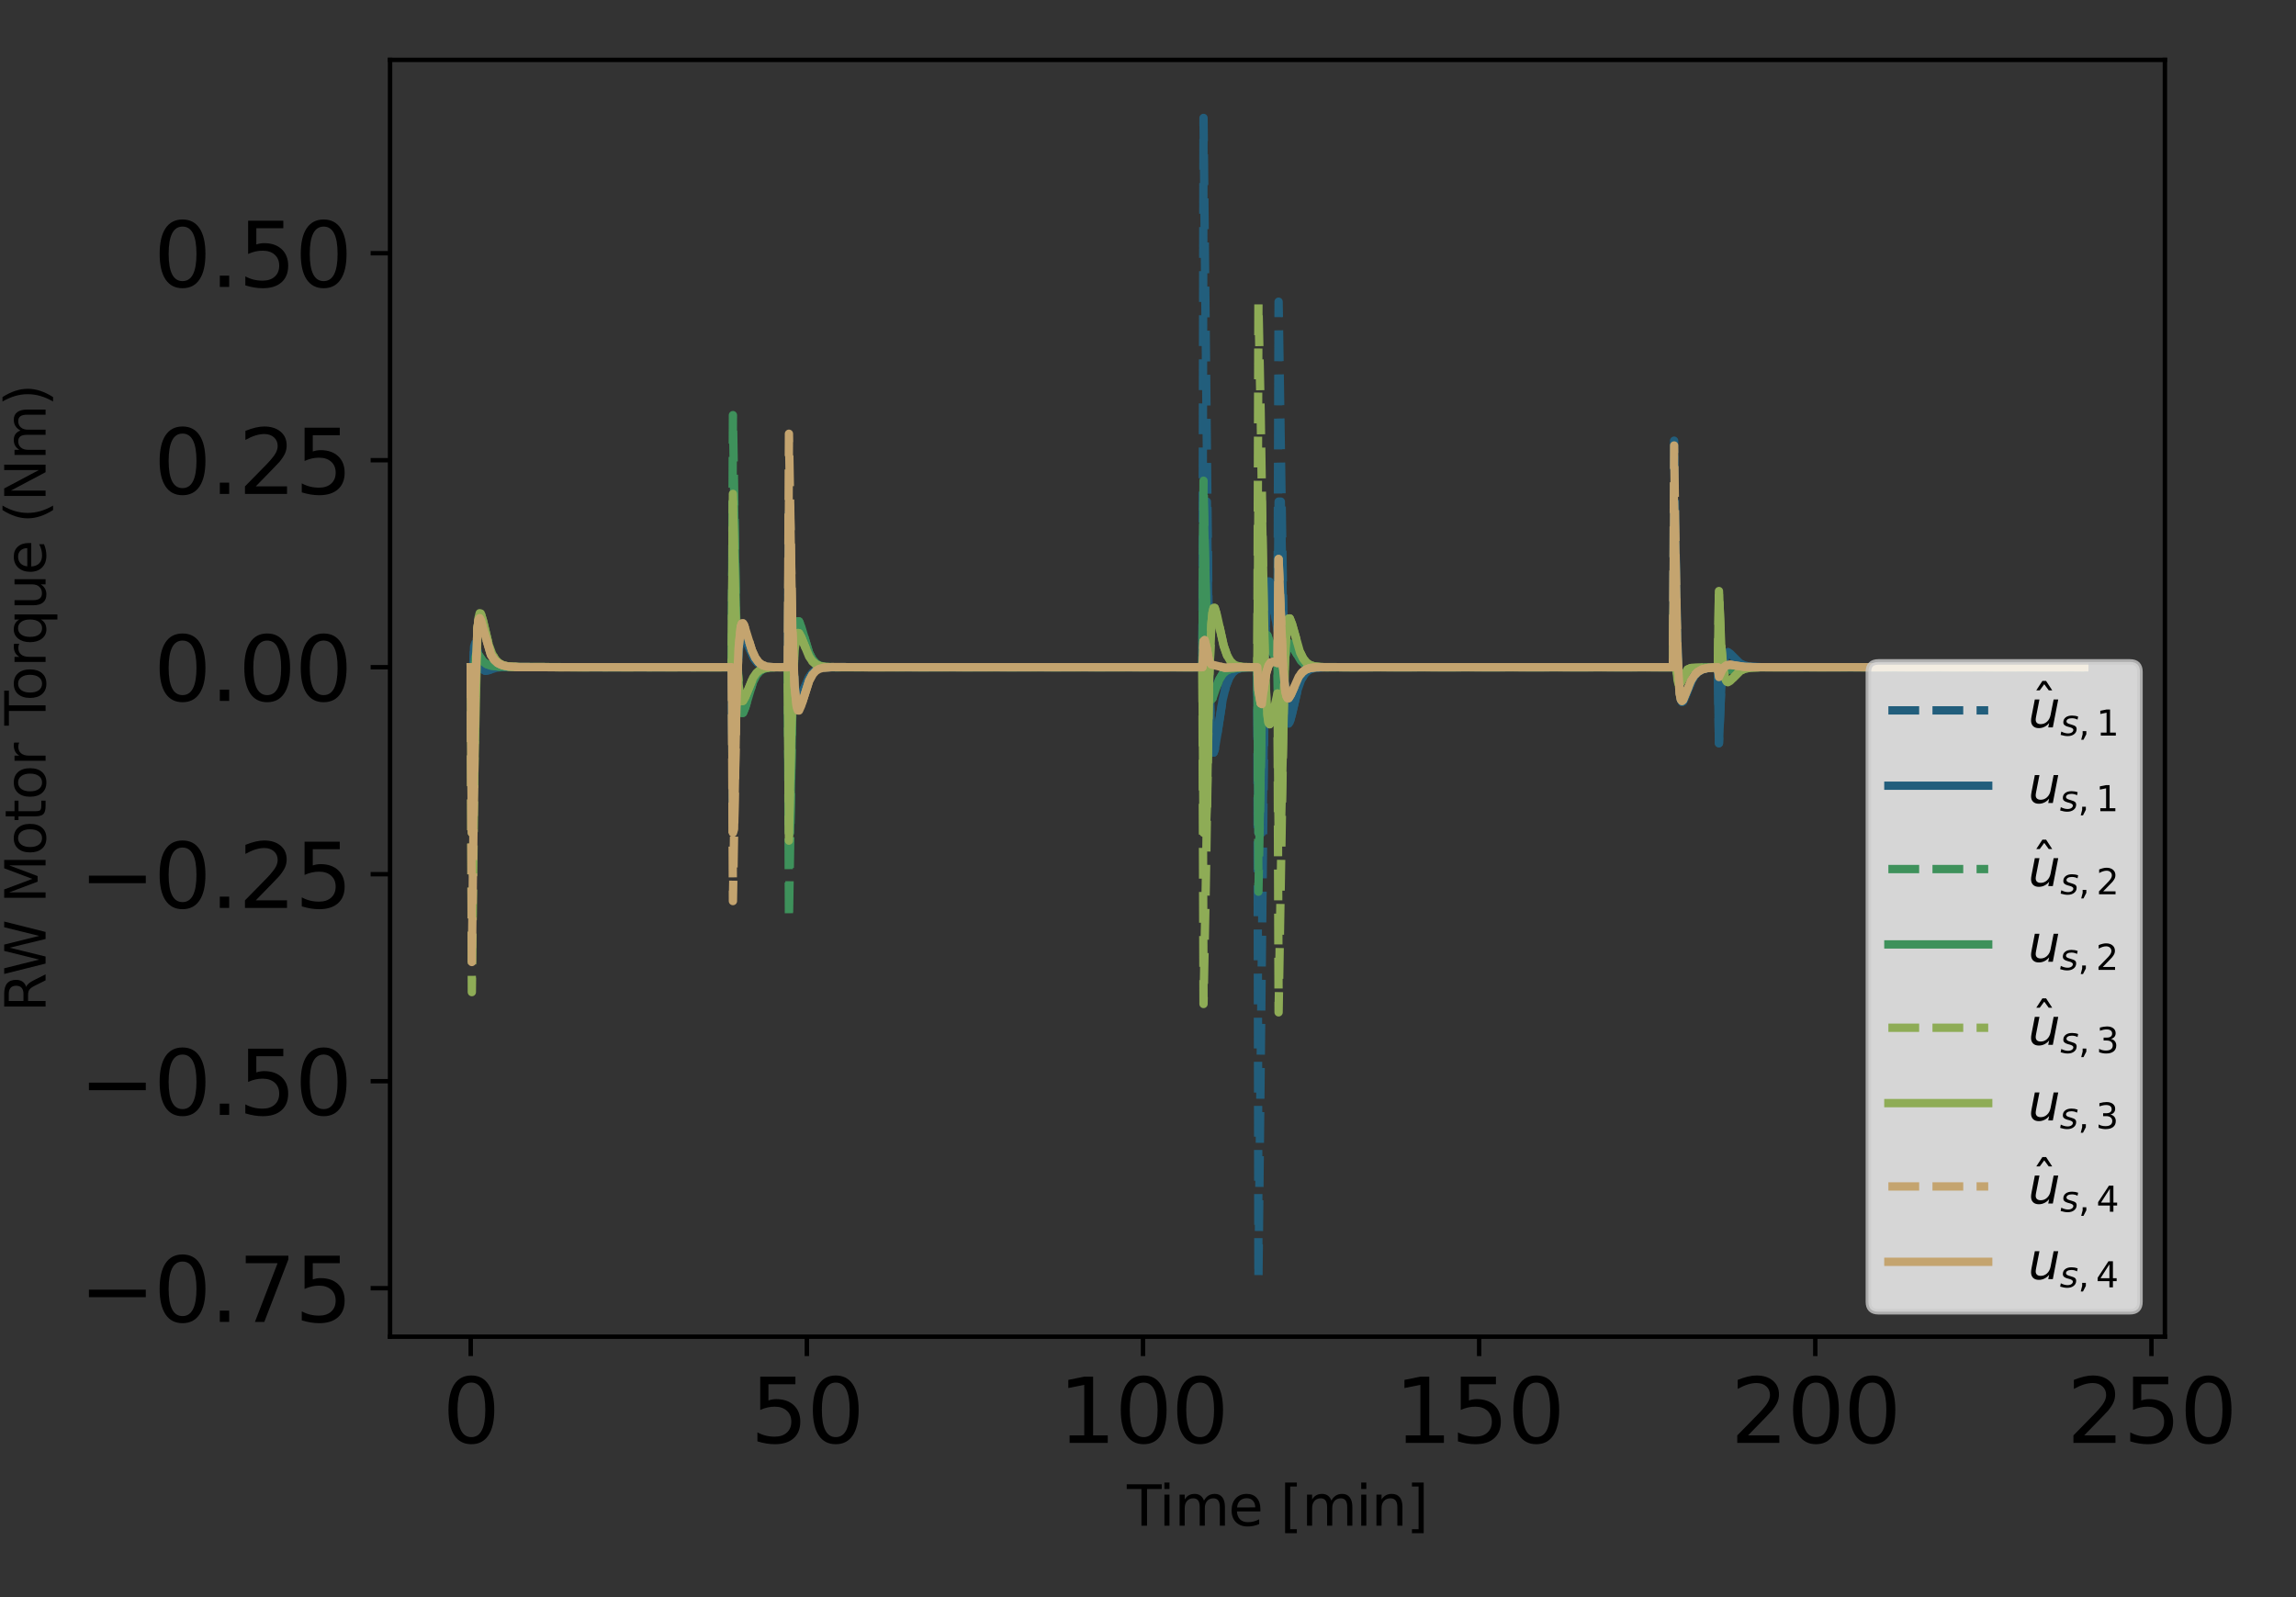 <?xml version="1.0" encoding="utf-8" standalone="no"?>
<!DOCTYPE svg PUBLIC "-//W3C//DTD SVG 1.1//EN"
  "http://www.w3.org/Graphics/SVG/1.1/DTD/svg11.dtd">
<svg xmlns:xlink="http://www.w3.org/1999/xlink" width="414pt" height="288pt" viewBox="0 0 414 288" xmlns="http://www.w3.org/2000/svg" version="1.1">
 <rect x="0" y="0" width="414" height="288" fill="#333333" stroke="none"/>
 <defs>
  <style type="text/css">*{stroke-linejoin: round; stroke-linecap: butt}</style>
 </defs>
 <g id="figure_1">
  <g id="patch_1">
   <path d="M 0 288 
L 414 288 
L 414 0 
L 0 0 
L 0 288 
z
" style="fill: none"/>
  </g>
  <g id="axes_1">
   <g id="patch_2">
    <path d="M 70.331 241.037 
L 390.361 241.037 
L 390.361 10.8 
L 70.331 10.8 
L 70.331 241.037 
z
" style="fill: none"/>
   </g>
   <g id="matplotlib.axis_1">
    <g id="xtick_1">
     <g id="line2d_1">
      <defs>
       <path id="mff4afe1b81" d="M 0 0 
L 0 3.5 
" style="stroke: #000000; stroke-width: 0.8"/>
      </defs>
      <g>
       <use xlink:href="#mff4afe1b81" x="84.877" y="241.037" style="stroke: #000000; stroke-width: 0.8"/>
      </g>
     </g>
     <g id="text_1">
      <!-- 0 -->
      <g transform="translate(79.787 260.194) scale(0.16 -0.16)">
       <defs>
        <path id="DejaVuSans-30" d="M 2034 4250 
Q 1547 4250 1301 3770 
Q 1056 3291 1056 2328 
Q 1056 1369 1301 889 
Q 1547 409 2034 409 
Q 2525 409 2770 889 
Q 3016 1369 3016 2328 
Q 3016 3291 2770 3770 
Q 2525 4250 2034 4250 
z
M 2034 4750 
Q 2819 4750 3233 4129 
Q 3647 3509 3647 2328 
Q 3647 1150 3233 529 
Q 2819 -91 2034 -91 
Q 1250 -91 836 529 
Q 422 1150 422 2328 
Q 422 3509 836 4129 
Q 1250 4750 2034 4750 
z
" transform="scale(0.016)"/>
       </defs>
       <use xlink:href="#DejaVuSans-30"/>
      </g>
     </g>
    </g>
    <g id="xtick_2">
     <g id="line2d_2">
      <g>
       <use xlink:href="#mff4afe1b81" x="145.489" y="241.037" style="stroke: #000000; stroke-width: 0.8"/>
      </g>
     </g>
     <g id="text_2">
      <!-- 50 -->
      <g transform="translate(135.309 260.194) scale(0.16 -0.16)">
       <defs>
        <path id="DejaVuSans-35" d="M 691 4666 
L 3169 4666 
L 3169 4134 
L 1269 4134 
L 1269 2991 
Q 1406 3038 1543 3061 
Q 1681 3084 1819 3084 
Q 2600 3084 3056 2656 
Q 3513 2228 3513 1497 
Q 3513 744 3044 326 
Q 2575 -91 1722 -91 
Q 1428 -91 1123 -41 
Q 819 9 494 109 
L 494 744 
Q 775 591 1075 516 
Q 1375 441 1709 441 
Q 2250 441 2565 725 
Q 2881 1009 2881 1497 
Q 2881 1984 2565 2268 
Q 2250 2553 1709 2553 
Q 1456 2553 1204 2497 
Q 953 2441 691 2322 
L 691 4666 
z
" transform="scale(0.016)"/>
       </defs>
       <use xlink:href="#DejaVuSans-35"/>
       <use xlink:href="#DejaVuSans-30" transform="translate(63.623 0)"/>
      </g>
     </g>
    </g>
    <g id="xtick_3">
     <g id="line2d_3">
      <g>
       <use xlink:href="#mff4afe1b81" x="206.101" y="241.037" style="stroke: #000000; stroke-width: 0.8"/>
      </g>
     </g>
     <g id="text_3">
      <!-- 100 -->
      <g transform="translate(190.831 260.194) scale(0.16 -0.16)">
       <defs>
        <path id="DejaVuSans-31" d="M 794 531 
L 1825 531 
L 1825 4091 
L 703 3866 
L 703 4441 
L 1819 4666 
L 2450 4666 
L 2450 531 
L 3481 531 
L 3481 0 
L 794 0 
L 794 531 
z
" transform="scale(0.016)"/>
       </defs>
       <use xlink:href="#DejaVuSans-31"/>
       <use xlink:href="#DejaVuSans-30" transform="translate(63.623 0)"/>
       <use xlink:href="#DejaVuSans-30" transform="translate(127.246 0)"/>
      </g>
     </g>
    </g>
    <g id="xtick_4">
     <g id="line2d_4">
      <g>
       <use xlink:href="#mff4afe1b81" x="266.713" y="241.037" style="stroke: #000000; stroke-width: 0.8"/>
      </g>
     </g>
     <g id="text_4">
      <!-- 150 -->
      <g transform="translate(251.443 260.194) scale(0.16 -0.16)">
       <use xlink:href="#DejaVuSans-31"/>
       <use xlink:href="#DejaVuSans-35" transform="translate(63.623 0)"/>
       <use xlink:href="#DejaVuSans-30" transform="translate(127.246 0)"/>
      </g>
     </g>
    </g>
    <g id="xtick_5">
     <g id="line2d_5">
      <g>
       <use xlink:href="#mff4afe1b81" x="327.324" y="241.037" style="stroke: #000000; stroke-width: 0.8"/>
      </g>
     </g>
     <g id="text_5">
      <!-- 200 -->
      <g transform="translate(312.054 260.194) scale(0.16 -0.16)">
       <defs>
        <path id="DejaVuSans-32" d="M 1228 531 
L 3431 531 
L 3431 0 
L 469 0 
L 469 531 
Q 828 903 1448 1529 
Q 2069 2156 2228 2338 
Q 2531 2678 2651 2914 
Q 2772 3150 2772 3378 
Q 2772 3750 2511 3984 
Q 2250 4219 1831 4219 
Q 1534 4219 1204 4116 
Q 875 4013 500 3803 
L 500 4441 
Q 881 4594 1212 4672 
Q 1544 4750 1819 4750 
Q 2544 4750 2975 4387 
Q 3406 4025 3406 3419 
Q 3406 3131 3298 2873 
Q 3191 2616 2906 2266 
Q 2828 2175 2409 1742 
Q 1991 1309 1228 531 
z
" transform="scale(0.016)"/>
       </defs>
       <use xlink:href="#DejaVuSans-32"/>
       <use xlink:href="#DejaVuSans-30" transform="translate(63.623 0)"/>
       <use xlink:href="#DejaVuSans-30" transform="translate(127.246 0)"/>
      </g>
     </g>
    </g>
    <g id="xtick_6">
     <g id="line2d_6">
      <g>
       <use xlink:href="#mff4afe1b81" x="387.936" y="241.037" style="stroke: #000000; stroke-width: 0.8"/>
      </g>
     </g>
     <g id="text_6">
      <!-- 250 -->
      <g transform="translate(372.666 260.194) scale(0.16 -0.16)">
       <use xlink:href="#DejaVuSans-32"/>
       <use xlink:href="#DejaVuSans-35" transform="translate(63.623 0)"/>
       <use xlink:href="#DejaVuSans-30" transform="translate(127.246 0)"/>
      </g>
     </g>
    </g>
    <g id="text_7">
     <!-- Time [min] -->
     <g transform="translate(203.193 275.12) scale(0.1 -0.1)">
      <defs>
       <path id="DejaVuSans-54" d="M -19 4666 
L 3928 4666 
L 3928 4134 
L 2272 4134 
L 2272 0 
L 1638 0 
L 1638 4134 
L -19 4134 
L -19 4666 
z
" transform="scale(0.016)"/>
       <path id="DejaVuSans-69" d="M 603 3500 
L 1178 3500 
L 1178 0 
L 603 0 
L 603 3500 
z
M 603 4863 
L 1178 4863 
L 1178 4134 
L 603 4134 
L 603 4863 
z
" transform="scale(0.016)"/>
       <path id="DejaVuSans-6d" d="M 3328 2828 
Q 3544 3216 3844 3400 
Q 4144 3584 4550 3584 
Q 5097 3584 5394 3201 
Q 5691 2819 5691 2113 
L 5691 0 
L 5113 0 
L 5113 2094 
Q 5113 2597 4934 2840 
Q 4756 3084 4391 3084 
Q 3944 3084 3684 2787 
Q 3425 2491 3425 1978 
L 3425 0 
L 2847 0 
L 2847 2094 
Q 2847 2600 2669 2842 
Q 2491 3084 2119 3084 
Q 1678 3084 1418 2786 
Q 1159 2488 1159 1978 
L 1159 0 
L 581 0 
L 581 3500 
L 1159 3500 
L 1159 2956 
Q 1356 3278 1631 3431 
Q 1906 3584 2284 3584 
Q 2666 3584 2933 3390 
Q 3200 3197 3328 2828 
z
" transform="scale(0.016)"/>
       <path id="DejaVuSans-65" d="M 3597 1894 
L 3597 1613 
L 953 1613 
Q 991 1019 1311 708 
Q 1631 397 2203 397 
Q 2534 397 2845 478 
Q 3156 559 3463 722 
L 3463 178 
Q 3153 47 2828 -22 
Q 2503 -91 2169 -91 
Q 1331 -91 842 396 
Q 353 884 353 1716 
Q 353 2575 817 3079 
Q 1281 3584 2069 3584 
Q 2775 3584 3186 3129 
Q 3597 2675 3597 1894 
z
M 3022 2063 
Q 3016 2534 2758 2815 
Q 2500 3097 2075 3097 
Q 1594 3097 1305 2825 
Q 1016 2553 972 2059 
L 3022 2063 
z
" transform="scale(0.016)"/>
       <path id="DejaVuSans-20" transform="scale(0.016)"/>
       <path id="DejaVuSans-5b" d="M 550 4863 
L 1875 4863 
L 1875 4416 
L 1125 4416 
L 1125 -397 
L 1875 -397 
L 1875 -844 
L 550 -844 
L 550 4863 
z
" transform="scale(0.016)"/>
       <path id="DejaVuSans-6e" d="M 3513 2113 
L 3513 0 
L 2938 0 
L 2938 2094 
Q 2938 2591 2744 2837 
Q 2550 3084 2163 3084 
Q 1697 3084 1428 2787 
Q 1159 2491 1159 1978 
L 1159 0 
L 581 0 
L 581 3500 
L 1159 3500 
L 1159 2956 
Q 1366 3272 1645 3428 
Q 1925 3584 2291 3584 
Q 2894 3584 3203 3211 
Q 3513 2838 3513 2113 
z
" transform="scale(0.016)"/>
       <path id="DejaVuSans-5d" d="M 1947 4863 
L 1947 -844 
L 622 -844 
L 622 -397 
L 1369 -397 
L 1369 4416 
L 622 4416 
L 622 4863 
L 1947 4863 
z
" transform="scale(0.016)"/>
      </defs>
      <use xlink:href="#DejaVuSans-54"/>
      <use xlink:href="#DejaVuSans-69" transform="translate(57.959 0)"/>
      <use xlink:href="#DejaVuSans-6d" transform="translate(85.742 0)"/>
      <use xlink:href="#DejaVuSans-65" transform="translate(183.154 0)"/>
      <use xlink:href="#DejaVuSans-20" transform="translate(244.678 0)"/>
      <use xlink:href="#DejaVuSans-5b" transform="translate(276.465 0)"/>
      <use xlink:href="#DejaVuSans-6d" transform="translate(315.479 0)"/>
      <use xlink:href="#DejaVuSans-69" transform="translate(412.891 0)"/>
      <use xlink:href="#DejaVuSans-6e" transform="translate(440.674 0)"/>
      <use xlink:href="#DejaVuSans-5d" transform="translate(504.053 0)"/>
     </g>
    </g>
   </g>
   <g id="matplotlib.axis_2">
    <g id="ytick_1">
     <g id="line2d_7">
      <defs>
       <path id="m90bb8f9c46" d="M 0 0 
L -3.5 0 
" style="stroke: #000000; stroke-width: 0.8"/>
      </defs>
      <g>
       <use xlink:href="#m90bb8f9c46" x="70.331" y="232.291" style="stroke: #000000; stroke-width: 0.8"/>
      </g>
     </g>
     <g id="text_8">
      <!-- −0.75 -->
      <g transform="translate(14.298 238.37) scale(0.16 -0.16)">
       <defs>
        <path id="DejaVuSans-2212" d="M 678 2272 
L 4684 2272 
L 4684 1741 
L 678 1741 
L 678 2272 
z
" transform="scale(0.016)"/>
        <path id="DejaVuSans-2e" d="M 684 794 
L 1344 794 
L 1344 0 
L 684 0 
L 684 794 
z
" transform="scale(0.016)"/>
        <path id="DejaVuSans-37" d="M 525 4666 
L 3525 4666 
L 3525 4397 
L 1831 0 
L 1172 0 
L 2766 4134 
L 525 4134 
L 525 4666 
z
" transform="scale(0.016)"/>
       </defs>
       <use xlink:href="#DejaVuSans-2212"/>
       <use xlink:href="#DejaVuSans-30" transform="translate(83.789 0)"/>
       <use xlink:href="#DejaVuSans-2e" transform="translate(147.412 0)"/>
       <use xlink:href="#DejaVuSans-37" transform="translate(179.199 0)"/>
       <use xlink:href="#DejaVuSans-35" transform="translate(242.822 0)"/>
      </g>
     </g>
    </g>
    <g id="ytick_2">
     <g id="line2d_8">
      <g>
       <use xlink:href="#m90bb8f9c46" x="70.331" y="194.965" style="stroke: #000000; stroke-width: 0.8"/>
      </g>
     </g>
     <g id="text_9">
      <!-- −0.50 -->
      <g transform="translate(14.298 201.044) scale(0.16 -0.16)">
       <use xlink:href="#DejaVuSans-2212"/>
       <use xlink:href="#DejaVuSans-30" transform="translate(83.789 0)"/>
       <use xlink:href="#DejaVuSans-2e" transform="translate(147.412 0)"/>
       <use xlink:href="#DejaVuSans-35" transform="translate(179.199 0)"/>
       <use xlink:href="#DejaVuSans-30" transform="translate(242.822 0)"/>
      </g>
     </g>
    </g>
    <g id="ytick_3">
     <g id="line2d_9">
      <g>
       <use xlink:href="#m90bb8f9c46" x="70.331" y="157.639" style="stroke: #000000; stroke-width: 0.8"/>
      </g>
     </g>
     <g id="text_10">
      <!-- −0.25 -->
      <g transform="translate(14.298 163.718) scale(0.16 -0.16)">
       <use xlink:href="#DejaVuSans-2212"/>
       <use xlink:href="#DejaVuSans-30" transform="translate(83.789 0)"/>
       <use xlink:href="#DejaVuSans-2e" transform="translate(147.412 0)"/>
       <use xlink:href="#DejaVuSans-32" transform="translate(179.199 0)"/>
       <use xlink:href="#DejaVuSans-35" transform="translate(242.822 0)"/>
      </g>
     </g>
    </g>
    <g id="ytick_4">
     <g id="line2d_10">
      <g>
       <use xlink:href="#m90bb8f9c46" x="70.331" y="120.313" style="stroke: #000000; stroke-width: 0.8"/>
      </g>
     </g>
     <g id="text_11">
      <!-- 0.00 -->
      <g transform="translate(27.706 126.392) scale(0.16 -0.16)">
       <use xlink:href="#DejaVuSans-30"/>
       <use xlink:href="#DejaVuSans-2e" transform="translate(63.623 0)"/>
       <use xlink:href="#DejaVuSans-30" transform="translate(95.41 0)"/>
       <use xlink:href="#DejaVuSans-30" transform="translate(159.033 0)"/>
      </g>
     </g>
    </g>
    <g id="ytick_5">
     <g id="line2d_11">
      <g>
       <use xlink:href="#m90bb8f9c46" x="70.331" y="82.987" style="stroke: #000000; stroke-width: 0.8"/>
      </g>
     </g>
     <g id="text_12">
      <!-- 0.25 -->
      <g transform="translate(27.706 89.066) scale(0.16 -0.16)">
       <use xlink:href="#DejaVuSans-30"/>
       <use xlink:href="#DejaVuSans-2e" transform="translate(63.623 0)"/>
       <use xlink:href="#DejaVuSans-32" transform="translate(95.41 0)"/>
       <use xlink:href="#DejaVuSans-35" transform="translate(159.033 0)"/>
      </g>
     </g>
    </g>
    <g id="ytick_6">
     <g id="line2d_12">
      <g>
       <use xlink:href="#m90bb8f9c46" x="70.331" y="45.661" style="stroke: #000000; stroke-width: 0.8"/>
      </g>
     </g>
     <g id="text_13">
      <!-- 0.50 -->
      <g transform="translate(27.706 51.74) scale(0.16 -0.16)">
       <use xlink:href="#DejaVuSans-30"/>
       <use xlink:href="#DejaVuSans-2e" transform="translate(63.623 0)"/>
       <use xlink:href="#DejaVuSans-35" transform="translate(95.41 0)"/>
       <use xlink:href="#DejaVuSans-30" transform="translate(159.033 0)"/>
      </g>
     </g>
    </g>
    <g id="text_14">
     <!-- RW Motor Torque (Nm) -->
     <g transform="translate(8.218 182.515) rotate(-90) scale(0.1 -0.1)">
      <defs>
       <path id="DejaVuSans-52" d="M 2841 2188 
Q 3044 2119 3236 1894 
Q 3428 1669 3622 1275 
L 4263 0 
L 3584 0 
L 2988 1197 
Q 2756 1666 2539 1819 
Q 2322 1972 1947 1972 
L 1259 1972 
L 1259 0 
L 628 0 
L 628 4666 
L 2053 4666 
Q 2853 4666 3247 4331 
Q 3641 3997 3641 3322 
Q 3641 2881 3436 2590 
Q 3231 2300 2841 2188 
z
M 1259 4147 
L 1259 2491 
L 2053 2491 
Q 2509 2491 2742 2702 
Q 2975 2913 2975 3322 
Q 2975 3731 2742 3939 
Q 2509 4147 2053 4147 
L 1259 4147 
z
" transform="scale(0.016)"/>
       <path id="DejaVuSans-57" d="M 213 4666 
L 850 4666 
L 1831 722 
L 2809 4666 
L 3519 4666 
L 4500 722 
L 5478 4666 
L 6119 4666 
L 4947 0 
L 4153 0 
L 3169 4050 
L 2175 0 
L 1381 0 
L 213 4666 
z
" transform="scale(0.016)"/>
       <path id="DejaVuSans-4d" d="M 628 4666 
L 1569 4666 
L 2759 1491 
L 3956 4666 
L 4897 4666 
L 4897 0 
L 4281 0 
L 4281 4097 
L 3078 897 
L 2444 897 
L 1241 4097 
L 1241 0 
L 628 0 
L 628 4666 
z
" transform="scale(0.016)"/>
       <path id="DejaVuSans-6f" d="M 1959 3097 
Q 1497 3097 1228 2736 
Q 959 2375 959 1747 
Q 959 1119 1226 758 
Q 1494 397 1959 397 
Q 2419 397 2687 759 
Q 2956 1122 2956 1747 
Q 2956 2369 2687 2733 
Q 2419 3097 1959 3097 
z
M 1959 3584 
Q 2709 3584 3137 3096 
Q 3566 2609 3566 1747 
Q 3566 888 3137 398 
Q 2709 -91 1959 -91 
Q 1206 -91 779 398 
Q 353 888 353 1747 
Q 353 2609 779 3096 
Q 1206 3584 1959 3584 
z
" transform="scale(0.016)"/>
       <path id="DejaVuSans-74" d="M 1172 4494 
L 1172 3500 
L 2356 3500 
L 2356 3053 
L 1172 3053 
L 1172 1153 
Q 1172 725 1289 603 
Q 1406 481 1766 481 
L 2356 481 
L 2356 0 
L 1766 0 
Q 1100 0 847 248 
Q 594 497 594 1153 
L 594 3053 
L 172 3053 
L 172 3500 
L 594 3500 
L 594 4494 
L 1172 4494 
z
" transform="scale(0.016)"/>
       <path id="DejaVuSans-72" d="M 2631 2963 
Q 2534 3019 2420 3045 
Q 2306 3072 2169 3072 
Q 1681 3072 1420 2755 
Q 1159 2438 1159 1844 
L 1159 0 
L 581 0 
L 581 3500 
L 1159 3500 
L 1159 2956 
Q 1341 3275 1631 3429 
Q 1922 3584 2338 3584 
Q 2397 3584 2469 3576 
Q 2541 3569 2628 3553 
L 2631 2963 
z
" transform="scale(0.016)"/>
       <path id="DejaVuSans-71" d="M 947 1747 
Q 947 1113 1208 752 
Q 1469 391 1925 391 
Q 2381 391 2643 752 
Q 2906 1113 2906 1747 
Q 2906 2381 2643 2742 
Q 2381 3103 1925 3103 
Q 1469 3103 1208 2742 
Q 947 2381 947 1747 
z
M 2906 525 
Q 2725 213 2448 61 
Q 2172 -91 1784 -91 
Q 1150 -91 751 415 
Q 353 922 353 1747 
Q 353 2572 751 3078 
Q 1150 3584 1784 3584 
Q 2172 3584 2448 3432 
Q 2725 3281 2906 2969 
L 2906 3500 
L 3481 3500 
L 3481 -1331 
L 2906 -1331 
L 2906 525 
z
" transform="scale(0.016)"/>
       <path id="DejaVuSans-75" d="M 544 1381 
L 544 3500 
L 1119 3500 
L 1119 1403 
Q 1119 906 1312 657 
Q 1506 409 1894 409 
Q 2359 409 2629 706 
Q 2900 1003 2900 1516 
L 2900 3500 
L 3475 3500 
L 3475 0 
L 2900 0 
L 2900 538 
Q 2691 219 2414 64 
Q 2138 -91 1772 -91 
Q 1169 -91 856 284 
Q 544 659 544 1381 
z
M 1991 3584 
L 1991 3584 
z
" transform="scale(0.016)"/>
       <path id="DejaVuSans-28" d="M 1984 4856 
Q 1566 4138 1362 3434 
Q 1159 2731 1159 2009 
Q 1159 1288 1364 580 
Q 1569 -128 1984 -844 
L 1484 -844 
Q 1016 -109 783 600 
Q 550 1309 550 2009 
Q 550 2706 781 3412 
Q 1013 4119 1484 4856 
L 1984 4856 
z
" transform="scale(0.016)"/>
       <path id="DejaVuSans-4e" d="M 628 4666 
L 1478 4666 
L 3547 763 
L 3547 4666 
L 4159 4666 
L 4159 0 
L 3309 0 
L 1241 3903 
L 1241 0 
L 628 0 
L 628 4666 
z
" transform="scale(0.016)"/>
       <path id="DejaVuSans-29" d="M 513 4856 
L 1013 4856 
Q 1481 4119 1714 3412 
Q 1947 2706 1947 2009 
Q 1947 1309 1714 600 
Q 1481 -109 1013 -844 
L 513 -844 
Q 928 -128 1133 580 
Q 1338 1288 1338 2009 
Q 1338 2731 1133 3434 
Q 928 4138 513 4856 
z
" transform="scale(0.016)"/>
      </defs>
      <use xlink:href="#DejaVuSans-52"/>
      <use xlink:href="#DejaVuSans-57" transform="translate(65.482 0)"/>
      <use xlink:href="#DejaVuSans-20" transform="translate(164.359 0)"/>
      <use xlink:href="#DejaVuSans-4d" transform="translate(196.146 0)"/>
      <use xlink:href="#DejaVuSans-6f" transform="translate(282.426 0)"/>
      <use xlink:href="#DejaVuSans-74" transform="translate(343.607 0)"/>
      <use xlink:href="#DejaVuSans-6f" transform="translate(382.816 0)"/>
      <use xlink:href="#DejaVuSans-72" transform="translate(443.998 0)"/>
      <use xlink:href="#DejaVuSans-20" transform="translate(485.111 0)"/>
      <use xlink:href="#DejaVuSans-54" transform="translate(516.898 0)"/>
      <use xlink:href="#DejaVuSans-6f" transform="translate(560.982 0)"/>
      <use xlink:href="#DejaVuSans-72" transform="translate(622.164 0)"/>
      <use xlink:href="#DejaVuSans-71" transform="translate(661.527 0)"/>
      <use xlink:href="#DejaVuSans-75" transform="translate(725.004 0)"/>
      <use xlink:href="#DejaVuSans-65" transform="translate(788.383 0)"/>
      <use xlink:href="#DejaVuSans-20" transform="translate(849.906 0)"/>
      <use xlink:href="#DejaVuSans-28" transform="translate(881.693 0)"/>
      <use xlink:href="#DejaVuSans-4e" transform="translate(920.707 0)"/>
      <use xlink:href="#DejaVuSans-6d" transform="translate(995.512 0)"/>
      <use xlink:href="#DejaVuSans-29" transform="translate(1092.924 0)"/>
     </g>
    </g>
   </g>
   <g id="line2d_13">
    <path d="M 84.877 120.313 
L 85.079 125.607 
L 85.484 116.632 
L 85.686 115.958 
L 85.888 116.476 
L 86.696 119.969 
L 87.1 120.733 
L 87.504 120.964 
L 88.11 120.852 
L 89.524 120.388 
L 90.737 120.274 
L 94.777 120.307 
L 120.84 120.313 
L 131.953 120.313 
L 132.155 148.285 
L 132.559 129.859 
L 132.963 120.24 
L 133.367 115.875 
L 133.569 114.951 
L 133.771 114.57 
L 133.973 114.565 
L 134.377 115.206 
L 135.993 118.801 
L 136.599 119.522 
L 137.206 119.941 
L 138.014 120.206 
L 139.226 120.317 
L 142.055 120.317 
L 142.257 92.391 
L 142.661 111.036 
L 143.065 120.534 
L 143.469 124.769 
L 143.671 125.65 
L 143.873 126.001 
L 144.075 125.988 
L 144.479 125.335 
L 145.893 122.111 
L 146.499 121.282 
L 147.106 120.786 
L 147.914 120.461 
L 148.924 120.326 
L 151.55 120.307 
L 176.603 120.313 
L 216.809 120.313 
L 217.011 21.265 
L 218.021 120.958 
L 218.425 133.395 
L 218.627 135.328 
L 218.829 135.712 
L 219.031 135.161 
L 219.436 132.741 
L 220.446 126.245 
L 221.052 123.721 
L 221.658 122.16 
L 222.264 121.262 
L 222.87 120.776 
L 223.678 120.475 
L 224.891 120.338 
L 226.709 120.313 
L 226.911 230.572 
L 228.123 115.913 
L 228.527 106.081 
L 228.729 104.828 
L 228.931 104.873 
L 229.335 106.917 
L 230.346 113.705 
L 230.548 54.402 
L 231.558 121.124 
L 231.962 128.846 
L 232.164 130.148 
L 232.366 130.472 
L 232.568 130.179 
L 232.972 128.674 
L 233.982 124.37 
L 234.588 122.649 
L 235.195 121.574 
L 235.801 120.955 
L 236.407 120.62 
L 237.215 120.415 
L 238.629 120.32 
L 245.701 120.313 
L 301.665 120.313 
L 301.868 79.466 
L 302.272 109.823 
L 302.676 122.359 
L 303.08 126.148 
L 303.282 126.567 
L 303.484 126.495 
L 303.888 125.646 
L 305.1 122.593 
L 305.706 121.653 
L 306.312 121.068 
L 307.121 120.647 
L 308.131 120.427 
L 309.747 120.333 
L 309.949 134.018 
L 310.353 124.288 
L 310.757 119.755 
L 311.161 117.991 
L 311.363 117.686 
L 311.565 117.609 
L 311.969 117.846 
L 313.788 119.669 
L 314.596 120.033 
L 315.606 120.229 
L 317.425 120.308 
L 330.759 120.313 
L 375.814 120.313 
L 375.814 120.313 
" clip-path="url(#p2b46e3109a)" style="fill: none; stroke-dasharray: 5.55,2.4; stroke-dashoffset: 0; stroke: #225e7c; stroke-width: 1.5"/>
   </g>
   <g id="line2d_14">
    <path d="M 84.877 120.313 
L 85.079 125.607 
L 85.484 116.632 
L 85.686 115.958 
L 85.888 116.476 
L 86.696 119.969 
L 87.1 120.733 
L 87.504 120.964 
L 88.11 120.852 
L 89.524 120.388 
L 90.737 120.274 
L 94.777 120.307 
L 120.84 120.313 
L 131.953 120.313 
L 132.155 148.285 
L 132.559 129.859 
L 132.963 120.24 
L 133.367 115.875 
L 133.569 114.951 
L 133.771 114.57 
L 133.973 114.565 
L 134.377 115.206 
L 135.993 118.801 
L 136.599 119.522 
L 137.206 119.941 
L 138.014 120.206 
L 139.226 120.317 
L 142.055 120.317 
L 142.257 92.391 
L 142.661 111.036 
L 143.065 120.534 
L 143.469 124.769 
L 143.671 125.65 
L 143.873 126.001 
L 144.075 125.988 
L 144.479 125.335 
L 145.893 122.111 
L 146.499 121.282 
L 147.106 120.786 
L 147.914 120.461 
L 148.924 120.326 
L 151.55 120.307 
L 176.603 120.313 
L 216.809 120.313 
L 217.011 90.452 
L 217.617 90.452 
L 218.021 120.958 
L 218.425 133.395 
L 218.627 135.328 
L 218.829 135.712 
L 219.031 135.161 
L 219.436 132.741 
L 220.446 126.245 
L 221.052 123.721 
L 221.658 122.16 
L 222.264 121.262 
L 222.87 120.776 
L 223.678 120.475 
L 224.891 120.338 
L 226.709 120.313 
L 226.911 150.174 
L 227.517 150.174 
L 227.719 145.009 
L 228.123 115.913 
L 228.527 106.081 
L 228.729 104.828 
L 228.931 104.873 
L 229.335 106.917 
L 230.346 113.705 
L 230.548 90.452 
L 230.952 90.452 
L 231.558 121.124 
L 231.962 128.846 
L 232.164 130.148 
L 232.366 130.472 
L 232.568 130.179 
L 232.972 128.674 
L 233.982 124.37 
L 234.588 122.649 
L 235.195 121.574 
L 235.801 120.955 
L 236.407 120.62 
L 237.215 120.415 
L 238.629 120.32 
L 245.701 120.313 
L 301.665 120.313 
L 301.868 90.452 
L 302.07 96.926 
L 302.474 117.717 
L 302.878 124.913 
L 303.08 126.148 
L 303.282 126.567 
L 303.484 126.495 
L 303.888 125.646 
L 305.1 122.593 
L 305.706 121.653 
L 306.312 121.068 
L 307.121 120.647 
L 308.131 120.427 
L 309.747 120.333 
L 309.949 134.018 
L 310.353 124.288 
L 310.757 119.755 
L 311.161 117.991 
L 311.363 117.686 
L 311.565 117.609 
L 311.969 117.846 
L 313.788 119.669 
L 314.596 120.033 
L 315.606 120.229 
L 317.425 120.308 
L 330.759 120.313 
L 375.814 120.313 
L 375.814 120.313 
" clip-path="url(#p2b46e3109a)" style="fill: none; stroke: #225e7c; stroke-width: 1.5; stroke-linecap: square"/>
   </g>
   <g id="line2d_15">
    <path d="M 84.877 120.313 
L 85.079 131.036 
L 85.484 120.63 
L 85.686 118.567 
L 85.888 117.865 
L 86.09 117.822 
L 86.494 118.39 
L 87.1 119.258 
L 87.706 119.739 
L 88.514 120.024 
L 89.928 120.197 
L 93.161 120.298 
L 105.89 120.313 
L 131.953 120.313 
L 132.155 74.859 
L 132.761 112.747 
L 133.165 123.914 
L 133.569 127.988 
L 133.771 128.55 
L 133.973 128.539 
L 134.377 127.565 
L 135.791 122.898 
L 136.397 121.725 
L 137.004 121.024 
L 137.61 120.639 
L 138.418 120.406 
L 139.832 120.309 
L 142.055 120.31 
L 142.257 165.766 
L 142.863 127.941 
L 143.267 116.702 
L 143.671 112.604 
L 143.873 112.042 
L 144.075 112.057 
L 144.479 113.042 
L 145.893 117.726 
L 146.499 118.898 
L 147.106 119.599 
L 147.712 119.983 
L 148.52 120.217 
L 149.934 120.316 
L 158.622 120.313 
L 216.809 120.313 
L 217.011 86.686 
L 217.415 107.976 
L 217.819 121.145 
L 218.021 124.329 
L 218.223 125.747 
L 218.425 126.124 
L 218.627 125.921 
L 219.233 124.17 
L 219.84 122.553 
L 220.446 121.542 
L 221.052 120.987 
L 221.86 120.635 
L 223.072 120.437 
L 225.497 120.333 
L 226.709 120.32 
L 226.911 160.799 
L 227.517 129.049 
L 227.921 117.466 
L 228.123 115.195 
L 228.325 114.455 
L 228.527 114.569 
L 228.931 115.8 
L 229.537 117.738 
L 230.144 118.917 
L 230.346 119.166 
L 230.548 136.145 
L 230.952 129.741 
L 231.356 122.567 
L 231.76 118.356 
L 232.164 116.449 
L 232.366 116.109 
L 232.568 116.053 
L 232.972 116.47 
L 234.588 119.183 
L 235.195 119.729 
L 236.003 120.109 
L 237.013 120.281 
L 239.033 120.322 
L 274.188 120.313 
L 301.665 120.313 
L 301.868 103.878 
L 302.272 119.34 
L 302.474 121.993 
L 302.676 123.033 
L 302.878 123.229 
L 303.08 123.02 
L 304.09 121.278 
L 304.696 120.781 
L 305.504 120.534 
L 307.121 120.417 
L 309.747 120.337 
L 309.949 118.511 
L 310.757 120.105 
L 311.161 120.532 
L 311.565 120.728 
L 312.172 120.756 
L 316.01 120.315 
L 326.112 120.313 
L 375.814 120.313 
L 375.814 120.313 
" clip-path="url(#p2b46e3109a)" style="fill: none; stroke-dasharray: 5.55,2.4; stroke-dashoffset: 0; stroke: #3e915b; stroke-width: 1.5"/>
   </g>
   <g id="line2d_16">
    <path d="M 84.877 120.313 
L 85.079 131.036 
L 85.484 120.63 
L 85.686 118.567 
L 85.888 117.865 
L 86.09 117.822 
L 86.494 118.39 
L 87.1 119.258 
L 87.706 119.739 
L 88.514 120.024 
L 89.928 120.197 
L 93.161 120.298 
L 105.89 120.313 
L 131.953 120.313 
L 132.155 90.452 
L 132.357 90.452 
L 132.761 112.747 
L 133.165 123.914 
L 133.569 127.988 
L 133.771 128.55 
L 133.973 128.539 
L 134.377 127.565 
L 135.791 122.898 
L 136.397 121.725 
L 137.004 121.024 
L 137.61 120.639 
L 138.418 120.406 
L 139.832 120.309 
L 142.055 120.31 
L 142.257 150.174 
L 142.459 150.174 
L 142.863 127.941 
L 143.267 116.702 
L 143.671 112.604 
L 143.873 112.042 
L 144.075 112.057 
L 144.479 113.042 
L 145.893 117.726 
L 146.499 118.898 
L 147.106 119.599 
L 147.712 119.983 
L 148.52 120.217 
L 149.934 120.316 
L 158.622 120.313 
L 216.809 120.313 
L 217.011 90.452 
L 217.819 121.145 
L 218.021 124.329 
L 218.223 125.747 
L 218.425 126.124 
L 218.627 125.921 
L 219.233 124.17 
L 219.84 122.553 
L 220.446 121.542 
L 221.052 120.987 
L 221.86 120.635 
L 223.072 120.437 
L 225.497 120.333 
L 226.709 120.32 
L 226.911 150.174 
L 227.113 148.944 
L 227.517 129.049 
L 227.921 117.466 
L 228.123 115.195 
L 228.325 114.455 
L 228.527 114.569 
L 228.931 115.8 
L 229.537 117.738 
L 230.144 118.917 
L 230.346 119.166 
L 230.548 136.145 
L 230.952 129.741 
L 231.356 122.567 
L 231.76 118.356 
L 232.164 116.449 
L 232.366 116.109 
L 232.568 116.053 
L 232.972 116.47 
L 234.588 119.183 
L 235.195 119.729 
L 236.003 120.109 
L 237.013 120.281 
L 239.033 120.322 
L 274.188 120.313 
L 301.665 120.313 
L 301.868 103.878 
L 302.272 119.34 
L 302.474 121.993 
L 302.676 123.033 
L 302.878 123.229 
L 303.08 123.02 
L 304.09 121.278 
L 304.696 120.781 
L 305.504 120.534 
L 307.121 120.417 
L 309.747 120.337 
L 309.949 118.511 
L 310.757 120.105 
L 311.161 120.532 
L 311.565 120.728 
L 312.172 120.756 
L 316.01 120.315 
L 326.112 120.313 
L 375.814 120.313 
L 375.814 120.313 
" clip-path="url(#p2b46e3109a)" style="fill: none; stroke: #3e915b; stroke-width: 1.5; stroke-linecap: square"/>
   </g>
   <g id="line2d_17">
    <path d="M 84.877 120.313 
L 85.079 178.902 
L 85.686 126.434 
L 86.09 113.649 
L 86.292 111.39 
L 86.494 110.579 
L 86.696 110.634 
L 87.1 111.977 
L 88.11 116.198 
L 88.716 117.88 
L 89.322 118.934 
L 89.928 119.555 
L 90.737 119.983 
L 91.747 120.2 
L 93.565 120.297 
L 101.849 120.313 
L 131.953 120.313 
L 132.155 89.057 
L 132.559 109.794 
L 132.963 120.538 
L 133.367 125.134 
L 133.569 126.061 
L 133.771 126.418 
L 133.973 126.385 
L 134.377 125.662 
L 135.791 122.218 
L 136.397 121.342 
L 137.004 120.818 
L 137.812 120.474 
L 138.822 120.33 
L 141.246 120.306 
L 142.055 120.309 
L 142.257 151.59 
L 142.661 131.096 
L 143.065 120.157 
L 143.469 115.454 
L 143.671 114.512 
L 143.873 114.154 
L 144.075 114.191 
L 144.479 114.927 
L 145.893 118.386 
L 146.499 119.265 
L 147.106 119.792 
L 147.914 120.141 
L 148.924 120.29 
L 151.348 120.319 
L 180.442 120.313 
L 216.809 120.313 
L 217.011 181.043 
L 217.415 159.942 
L 218.021 122.717 
L 218.425 112.554 
L 218.627 110.475 
L 218.829 109.639 
L 219.031 109.628 
L 219.436 110.947 
L 220.648 116.441 
L 221.254 118.17 
L 221.86 119.215 
L 222.466 119.794 
L 223.072 120.092 
L 224.082 120.28 
L 226.103 120.322 
L 226.709 120.319 
L 226.911 54.683 
L 227.315 74.441 
L 227.921 114.14 
L 228.325 126.388 
L 228.729 130.307 
L 228.931 130.598 
L 229.133 130.28 
L 229.537 128.726 
L 230.346 125.062 
L 230.548 182.551 
L 231.558 122.016 
L 231.962 113.842 
L 232.164 112.2 
L 232.366 111.536 
L 232.568 111.52 
L 232.972 112.55 
L 234.386 117.529 
L 234.993 118.767 
L 235.599 119.507 
L 236.205 119.919 
L 237.013 120.177 
L 238.225 120.295 
L 242.266 120.313 
L 301.665 120.313 
L 301.868 104.741 
L 302.272 120.123 
L 302.474 122.614 
L 302.676 123.44 
L 302.878 123.41 
L 304.292 120.726 
L 304.898 120.461 
L 305.908 120.411 
L 309.747 120.338 
L 309.949 106.58 
L 310.353 116.261 
L 310.757 120.828 
L 311.161 122.623 
L 311.363 122.938 
L 311.565 123.021 
L 311.969 122.789 
L 313.788 120.959 
L 314.596 120.593 
L 315.606 120.397 
L 317.425 120.318 
L 330.759 120.313 
L 375.814 120.313 
L 375.814 120.313 
" clip-path="url(#p2b46e3109a)" style="fill: none; stroke-dasharray: 5.55,2.4; stroke-dashoffset: 0; stroke: #8eac56; stroke-width: 1.5"/>
   </g>
   <g id="line2d_18">
    <path d="M 84.877 120.313 
L 85.079 150.174 
L 85.282 150.174 
L 86.09 113.649 
L 86.292 111.39 
L 86.494 110.579 
L 86.696 110.634 
L 87.1 111.977 
L 88.11 116.198 
L 88.716 117.88 
L 89.322 118.934 
L 89.928 119.555 
L 90.737 119.983 
L 91.747 120.2 
L 93.565 120.297 
L 101.849 120.313 
L 131.953 120.313 
L 132.155 90.452 
L 132.761 116.167 
L 133.165 123.396 
L 133.569 126.061 
L 133.771 126.418 
L 133.973 126.385 
L 134.377 125.662 
L 135.791 122.218 
L 136.397 121.342 
L 137.004 120.818 
L 137.812 120.474 
L 138.822 120.33 
L 141.246 120.306 
L 142.055 120.309 
L 142.257 150.174 
L 142.863 124.627 
L 143.267 117.229 
L 143.671 114.512 
L 143.873 114.154 
L 144.075 114.191 
L 144.479 114.927 
L 145.893 118.386 
L 146.499 119.265 
L 147.106 119.792 
L 147.914 120.141 
L 148.924 120.29 
L 151.348 120.319 
L 180.442 120.313 
L 216.809 120.313 
L 217.011 150.174 
L 217.415 150.174 
L 217.617 145.443 
L 218.021 122.717 
L 218.425 112.554 
L 218.627 110.475 
L 218.829 109.639 
L 219.031 109.628 
L 219.436 110.947 
L 220.648 116.441 
L 221.254 118.17 
L 221.86 119.215 
L 222.466 119.794 
L 223.072 120.092 
L 224.082 120.28 
L 226.103 120.322 
L 226.709 120.319 
L 226.911 90.452 
L 227.517 90.452 
L 228.123 121.667 
L 228.527 129.062 
L 228.729 130.307 
L 228.931 130.598 
L 229.133 130.28 
L 229.537 128.726 
L 230.346 125.062 
L 230.548 150.174 
L 230.952 150.174 
L 231.76 116.914 
L 232.164 112.2 
L 232.366 111.536 
L 232.568 111.52 
L 232.972 112.55 
L 234.386 117.529 
L 234.993 118.767 
L 235.599 119.507 
L 236.205 119.919 
L 237.013 120.177 
L 238.225 120.295 
L 242.266 120.313 
L 301.665 120.313 
L 301.868 104.741 
L 302.272 120.123 
L 302.474 122.614 
L 302.676 123.44 
L 302.878 123.41 
L 304.292 120.726 
L 304.898 120.461 
L 305.908 120.411 
L 309.747 120.338 
L 309.949 106.58 
L 310.353 116.261 
L 310.757 120.828 
L 311.161 122.623 
L 311.363 122.938 
L 311.565 123.021 
L 311.969 122.789 
L 313.788 120.959 
L 314.596 120.593 
L 315.606 120.397 
L 317.425 120.318 
L 330.759 120.313 
L 375.814 120.313 
L 375.814 120.313 
" clip-path="url(#p2b46e3109a)" style="fill: none; stroke: #8eac56; stroke-width: 1.5; stroke-linecap: square"/>
   </g>
   <g id="line2d_19">
    <path d="M 84.877 120.313 
L 85.079 173.473 
L 85.686 123.825 
L 86.09 113.262 
L 86.292 111.768 
L 86.494 111.491 
L 86.696 111.882 
L 88.514 118.067 
L 89.12 119 
L 89.726 119.556 
L 90.535 119.955 
L 91.545 120.174 
L 93.363 120.288 
L 99.626 120.313 
L 131.953 120.313 
L 132.155 162.484 
L 132.761 127.656 
L 133.165 117.034 
L 133.569 113.024 
L 133.771 112.437 
L 133.973 112.411 
L 134.175 112.748 
L 134.781 114.692 
L 135.589 117.289 
L 136.195 118.615 
L 136.802 119.436 
L 137.408 119.9 
L 138.216 120.189 
L 139.428 120.31 
L 142.055 120.317 
L 142.257 78.215 
L 142.863 113.298 
L 143.267 123.678 
L 143.671 127.558 
L 143.873 128.113 
L 144.075 128.122 
L 144.479 127.22 
L 145.893 122.771 
L 146.499 121.648 
L 147.106 120.979 
L 147.712 120.614 
L 148.52 120.395 
L 149.934 120.306 
L 161.652 120.313 
L 216.809 120.313 
L 217.011 115.622 
L 217.213 115.432 
L 217.617 117.019 
L 218.021 119.346 
L 218.425 119.825 
L 220.85 120.413 
L 223.274 120.322 
L 226.709 120.312 
L 226.911 124.456 
L 227.315 126.819 
L 227.517 126.972 
L 227.921 123.788 
L 228.325 121.34 
L 228.729 120.031 
L 229.133 119.454 
L 229.537 119.321 
L 230.144 119.504 
L 230.346 119.6 
L 230.548 100.809 
L 231.356 120.509 
L 231.76 124.621 
L 231.962 125.524 
L 232.164 125.899 
L 232.366 125.898 
L 232.77 125.24 
L 234.184 122.044 
L 234.791 121.249 
L 235.397 120.776 
L 236.205 120.464 
L 237.417 120.322 
L 240.852 120.311 
L 295.2 120.313 
L 301.665 120.313 
L 301.868 80.329 
L 302.272 110.605 
L 302.676 122.766 
L 302.878 125.095 
L 303.08 126.129 
L 303.282 126.392 
L 303.484 126.213 
L 304.09 124.723 
L 304.898 122.774 
L 305.504 121.797 
L 306.11 121.174 
L 306.919 120.709 
L 307.929 120.455 
L 309.545 120.339 
L 309.747 120.334 
L 309.949 122.087 
L 310.555 120.777 
L 310.959 120.248 
L 311.363 119.97 
L 311.969 119.864 
L 312.98 120.022 
L 314.596 120.257 
L 317.02 120.317 
L 375.814 120.313 
L 375.814 120.313 
" clip-path="url(#p2b46e3109a)" style="fill: none; stroke-dasharray: 5.55,2.4; stroke-dashoffset: 0; stroke: #c4a46f; stroke-width: 1.5"/>
   </g>
   <g id="line2d_20">
    <path d="M 84.877 120.313 
L 85.079 150.174 
L 85.282 150.174 
L 85.686 123.825 
L 86.09 113.262 
L 86.292 111.768 
L 86.494 111.491 
L 86.696 111.882 
L 88.514 118.067 
L 89.12 119 
L 89.726 119.556 
L 90.535 119.955 
L 91.545 120.174 
L 93.363 120.288 
L 99.626 120.313 
L 131.953 120.313 
L 132.155 150.174 
L 132.357 149.519 
L 132.761 127.656 
L 133.165 117.034 
L 133.569 113.024 
L 133.771 112.437 
L 133.973 112.411 
L 134.175 112.748 
L 134.781 114.692 
L 135.589 117.289 
L 136.195 118.615 
L 136.802 119.436 
L 137.408 119.9 
L 138.216 120.189 
L 139.428 120.31 
L 142.055 120.317 
L 142.257 90.452 
L 142.459 91.485 
L 142.863 113.298 
L 143.267 123.678 
L 143.671 127.558 
L 143.873 128.113 
L 144.075 128.122 
L 144.479 127.22 
L 145.893 122.771 
L 146.499 121.648 
L 147.106 120.979 
L 147.712 120.614 
L 148.52 120.395 
L 149.934 120.306 
L 161.652 120.313 
L 216.809 120.313 
L 217.011 115.622 
L 217.213 115.432 
L 217.617 117.019 
L 218.021 119.346 
L 218.425 119.825 
L 220.85 120.413 
L 223.274 120.322 
L 226.709 120.312 
L 226.911 124.456 
L 227.315 126.819 
L 227.517 126.972 
L 227.921 123.788 
L 228.325 121.34 
L 228.729 120.031 
L 229.133 119.454 
L 229.537 119.321 
L 230.144 119.504 
L 230.346 119.6 
L 230.548 100.809 
L 231.356 120.509 
L 231.76 124.621 
L 231.962 125.524 
L 232.164 125.899 
L 232.366 125.898 
L 232.77 125.24 
L 234.184 122.044 
L 234.791 121.249 
L 235.397 120.776 
L 236.205 120.464 
L 237.417 120.322 
L 240.852 120.311 
L 295.2 120.313 
L 301.665 120.313 
L 301.868 90.452 
L 302.07 97.804 
L 302.474 118.338 
L 302.878 125.095 
L 303.08 126.129 
L 303.282 126.392 
L 303.484 126.213 
L 304.09 124.723 
L 304.898 122.774 
L 305.504 121.797 
L 306.11 121.174 
L 306.919 120.709 
L 307.929 120.455 
L 309.545 120.339 
L 309.747 120.334 
L 309.949 122.087 
L 310.555 120.777 
L 310.959 120.248 
L 311.363 119.97 
L 311.969 119.864 
L 312.98 120.022 
L 314.596 120.257 
L 317.02 120.317 
L 375.814 120.313 
L 375.814 120.313 
" clip-path="url(#p2b46e3109a)" style="fill: none; stroke: #c4a46f; stroke-width: 1.5; stroke-linecap: square"/>
   </g>
   <g id="patch_3">
    <path d="M 70.331 241.037 
L 70.331 10.8 
" style="fill: none; stroke: #000000; stroke-width: 0.8; stroke-linejoin: miter; stroke-linecap: square"/>
   </g>
   <g id="patch_4">
    <path d="M 390.361 241.037 
L 390.361 10.8 
" style="fill: none; stroke: #000000; stroke-width: 0.8; stroke-linejoin: miter; stroke-linecap: square"/>
   </g>
   <g id="patch_5">
    <path d="M 70.331 241.037 
L 390.361 241.037 
" style="fill: none; stroke: #000000; stroke-width: 0.8; stroke-linejoin: miter; stroke-linecap: square"/>
   </g>
   <g id="patch_6">
    <path d="M 70.331 10.8 
L 390.361 10.8 
" style="fill: none; stroke: #000000; stroke-width: 0.8; stroke-linejoin: miter; stroke-linecap: square"/>
   </g>
   <g id="legend_1">
    <g id="patch_7">
     <path d="M 338.701 236.537 
L 384.061 236.537 
Q 385.861 236.537 385.861 234.737 
L 385.861 121.162 
Q 385.861 119.362 384.061 119.362 
L 338.701 119.362 
Q 336.901 119.362 336.901 121.162 
L 336.901 234.737 
Q 336.901 236.537 338.701 236.537 
z
" style="fill: #ffffff; opacity: 0.8; stroke: #cccccc; stroke-linejoin: miter"/>
    </g>
    <g id="line2d_21">
     <path d="M 340.501 128.093 
L 349.501 128.093 
L 358.501 128.093 
" style="fill: none; stroke-dasharray: 5.55,2.4; stroke-dashoffset: 0; stroke: #225e7c; stroke-width: 1.5"/>
    </g>
    <g id="text_15">
     <!-- $\hat u_{s,1}$ -->
     <g transform="translate(365.701 131.243) scale(0.09 -0.09)">
      <defs>
       <path id="DejaVuSans-302" d="M -1831 5119 
L -1369 5119 
L -603 3944 
L -1038 3944 
L -1600 4709 
L -2163 3944 
L -2597 3944 
L -1831 5119 
z
M -1600 3584 
L -1600 3584 
z
" transform="scale(0.016)"/>
       <path id="DejaVuSans-Oblique-75" d="M 428 1388 
L 838 3500 
L 1416 3500 
L 1006 1409 
Q 975 1256 961 1147 
Q 947 1038 947 966 
Q 947 700 1109 554 
Q 1272 409 1569 409 
Q 2031 409 2368 721 
Q 2706 1034 2809 1563 
L 3194 3500 
L 3769 3500 
L 3091 0 
L 2516 0 
L 2631 550 
Q 2388 244 2052 76 
Q 1716 -91 1338 -91 
Q 878 -91 622 161 
Q 366 413 366 863 
Q 366 956 381 1097 
Q 397 1238 428 1388 
z
" transform="scale(0.016)"/>
       <path id="DejaVuSans-Oblique-73" d="M 3200 3397 
L 3091 2853 
Q 2863 2978 2609 3040 
Q 2356 3103 2088 3103 
Q 1634 3103 1373 2948 
Q 1113 2794 1113 2528 
Q 1113 2219 1719 2053 
Q 1766 2041 1788 2034 
L 1972 1978 
Q 2547 1819 2739 1644 
Q 2931 1469 2931 1166 
Q 2931 609 2489 259 
Q 2047 -91 1331 -91 
Q 1053 -91 747 -37 
Q 441 16 72 128 
L 184 722 
Q 500 559 806 475 
Q 1113 391 1394 391 
Q 1816 391 2080 572 
Q 2344 753 2344 1031 
Q 2344 1331 1650 1516 
L 1591 1531 
L 1394 1581 
Q 956 1697 753 1886 
Q 550 2075 550 2369 
Q 550 2928 970 3256 
Q 1391 3584 2113 3584 
Q 2397 3584 2667 3537 
Q 2938 3491 3200 3397 
z
" transform="scale(0.016)"/>
       <path id="DejaVuSans-2c" d="M 750 794 
L 1409 794 
L 1409 256 
L 897 -744 
L 494 -744 
L 750 256 
L 750 794 
z
" transform="scale(0.016)"/>
      </defs>
      <use xlink:href="#DejaVuSans-302" transform="translate(57.871 12.016)"/>
      <use xlink:href="#DejaVuSans-Oblique-75" transform="translate(0 0.828)"/>
      <use xlink:href="#DejaVuSans-Oblique-73" transform="translate(64.336 -15.578) scale(0.7)"/>
      <use xlink:href="#DejaVuSans-2c" transform="translate(100.806 -15.578) scale(0.7)"/>
      <use xlink:href="#DejaVuSans-31" transform="translate(136.694 -15.578) scale(0.7)"/>
     </g>
    </g>
    <g id="line2d_22">
     <path d="M 340.501 141.681 
L 349.501 141.681 
L 358.501 141.681 
" style="fill: none; stroke: #225e7c; stroke-width: 1.5; stroke-linecap: square"/>
    </g>
    <g id="text_16">
     <!-- $u_{s,1}$ -->
     <g transform="translate(365.701 144.831) scale(0.09 -0.09)">
      <use xlink:href="#DejaVuSans-Oblique-75" transform="translate(0 0.312)"/>
      <use xlink:href="#DejaVuSans-Oblique-73" transform="translate(63.379 -16.094) scale(0.7)"/>
      <use xlink:href="#DejaVuSans-2c" transform="translate(99.849 -16.094) scale(0.7)"/>
      <use xlink:href="#DejaVuSans-31" transform="translate(135.737 -16.094) scale(0.7)"/>
     </g>
    </g>
    <g id="line2d_23">
     <path d="M 340.501 156.711 
L 349.501 156.711 
L 358.501 156.711 
" style="fill: none; stroke-dasharray: 5.55,2.4; stroke-dashoffset: 0; stroke: #3e915b; stroke-width: 1.5"/>
    </g>
    <g id="text_17">
     <!-- $\hat u_{s,2}$ -->
     <g transform="translate(365.701 159.861) scale(0.09 -0.09)">
      <use xlink:href="#DejaVuSans-302" transform="translate(57.871 12.016)"/>
      <use xlink:href="#DejaVuSans-Oblique-75" transform="translate(0 0.828)"/>
      <use xlink:href="#DejaVuSans-Oblique-73" transform="translate(64.336 -15.578) scale(0.7)"/>
      <use xlink:href="#DejaVuSans-2c" transform="translate(100.806 -15.578) scale(0.7)"/>
      <use xlink:href="#DejaVuSans-32" transform="translate(136.694 -15.578) scale(0.7)"/>
     </g>
    </g>
    <g id="line2d_24">
     <path d="M 340.501 170.3 
L 349.501 170.3 
L 358.501 170.3 
" style="fill: none; stroke: #3e915b; stroke-width: 1.5; stroke-linecap: square"/>
    </g>
    <g id="text_18">
     <!-- $u_{s,2}$ -->
     <g transform="translate(365.701 173.45) scale(0.09 -0.09)">
      <use xlink:href="#DejaVuSans-Oblique-75" transform="translate(0 0.312)"/>
      <use xlink:href="#DejaVuSans-Oblique-73" transform="translate(63.379 -16.094) scale(0.7)"/>
      <use xlink:href="#DejaVuSans-2c" transform="translate(99.849 -16.094) scale(0.7)"/>
      <use xlink:href="#DejaVuSans-32" transform="translate(135.737 -16.094) scale(0.7)"/>
     </g>
    </g>
    <g id="line2d_25">
     <path d="M 340.501 185.33 
L 349.501 185.33 
L 358.501 185.33 
" style="fill: none; stroke-dasharray: 5.55,2.4; stroke-dashoffset: 0; stroke: #8eac56; stroke-width: 1.5"/>
    </g>
    <g id="text_19">
     <!-- $\hat u_{s,3}$ -->
     <g transform="translate(365.701 188.48) scale(0.09 -0.09)">
      <defs>
       <path id="DejaVuSans-33" d="M 2597 2516 
Q 3050 2419 3304 2112 
Q 3559 1806 3559 1356 
Q 3559 666 3084 287 
Q 2609 -91 1734 -91 
Q 1441 -91 1130 -33 
Q 819 25 488 141 
L 488 750 
Q 750 597 1062 519 
Q 1375 441 1716 441 
Q 2309 441 2620 675 
Q 2931 909 2931 1356 
Q 2931 1769 2642 2001 
Q 2353 2234 1838 2234 
L 1294 2234 
L 1294 2753 
L 1863 2753 
Q 2328 2753 2575 2939 
Q 2822 3125 2822 3475 
Q 2822 3834 2567 4026 
Q 2313 4219 1838 4219 
Q 1578 4219 1281 4162 
Q 984 4106 628 3988 
L 628 4550 
Q 988 4650 1302 4700 
Q 1616 4750 1894 4750 
Q 2613 4750 3031 4423 
Q 3450 4097 3450 3541 
Q 3450 3153 3228 2886 
Q 3006 2619 2597 2516 
z
" transform="scale(0.016)"/>
      </defs>
      <use xlink:href="#DejaVuSans-302" transform="translate(57.871 12.016)"/>
      <use xlink:href="#DejaVuSans-Oblique-75" transform="translate(0 0.828)"/>
      <use xlink:href="#DejaVuSans-Oblique-73" transform="translate(64.336 -15.578) scale(0.7)"/>
      <use xlink:href="#DejaVuSans-2c" transform="translate(100.806 -15.578) scale(0.7)"/>
      <use xlink:href="#DejaVuSans-33" transform="translate(136.694 -15.578) scale(0.7)"/>
     </g>
    </g>
    <g id="line2d_26">
     <path d="M 340.501 198.918 
L 349.501 198.918 
L 358.501 198.918 
" style="fill: none; stroke: #8eac56; stroke-width: 1.5; stroke-linecap: square"/>
    </g>
    <g id="text_20">
     <!-- $u_{s,3}$ -->
     <g transform="translate(365.701 202.068) scale(0.09 -0.09)">
      <use xlink:href="#DejaVuSans-Oblique-75" transform="translate(0 0.312)"/>
      <use xlink:href="#DejaVuSans-Oblique-73" transform="translate(63.379 -16.094) scale(0.7)"/>
      <use xlink:href="#DejaVuSans-2c" transform="translate(99.849 -16.094) scale(0.7)"/>
      <use xlink:href="#DejaVuSans-33" transform="translate(135.737 -16.094) scale(0.7)"/>
     </g>
    </g>
    <g id="line2d_27">
     <path d="M 340.501 213.948 
L 349.501 213.948 
L 358.501 213.948 
" style="fill: none; stroke-dasharray: 5.55,2.4; stroke-dashoffset: 0; stroke: #c4a46f; stroke-width: 1.5"/>
    </g>
    <g id="text_21">
     <!-- $\hat u_{s,4}$ -->
     <g transform="translate(365.701 217.098) scale(0.09 -0.09)">
      <defs>
       <path id="DejaVuSans-34" d="M 2419 4116 
L 825 1625 
L 2419 1625 
L 2419 4116 
z
M 2253 4666 
L 3047 4666 
L 3047 1625 
L 3713 1625 
L 3713 1100 
L 3047 1100 
L 3047 0 
L 2419 0 
L 2419 1100 
L 313 1100 
L 313 1709 
L 2253 4666 
z
" transform="scale(0.016)"/>
      </defs>
      <use xlink:href="#DejaVuSans-302" transform="translate(57.871 12.016)"/>
      <use xlink:href="#DejaVuSans-Oblique-75" transform="translate(0 0.828)"/>
      <use xlink:href="#DejaVuSans-Oblique-73" transform="translate(64.336 -15.578) scale(0.7)"/>
      <use xlink:href="#DejaVuSans-2c" transform="translate(100.806 -15.578) scale(0.7)"/>
      <use xlink:href="#DejaVuSans-34" transform="translate(136.694 -15.578) scale(0.7)"/>
     </g>
    </g>
    <g id="line2d_28">
     <path d="M 340.501 227.537 
L 349.501 227.537 
L 358.501 227.537 
" style="fill: none; stroke: #c4a46f; stroke-width: 1.5; stroke-linecap: square"/>
    </g>
    <g id="text_22">
     <!-- $u_{s,4}$ -->
     <g transform="translate(365.701 230.687) scale(0.09 -0.09)">
      <use xlink:href="#DejaVuSans-Oblique-75" transform="translate(0 0.312)"/>
      <use xlink:href="#DejaVuSans-Oblique-73" transform="translate(63.379 -16.094) scale(0.7)"/>
      <use xlink:href="#DejaVuSans-2c" transform="translate(99.849 -16.094) scale(0.7)"/>
      <use xlink:href="#DejaVuSans-34" transform="translate(135.737 -16.094) scale(0.7)"/>
     </g>
    </g>
   </g>
  </g>
 </g>
 <defs>
  <clipPath id="p2b46e3109a">
   <rect x="70.331" y="10.8" width="320.03" height="230.237"/>
  </clipPath>
 </defs>
</svg>
